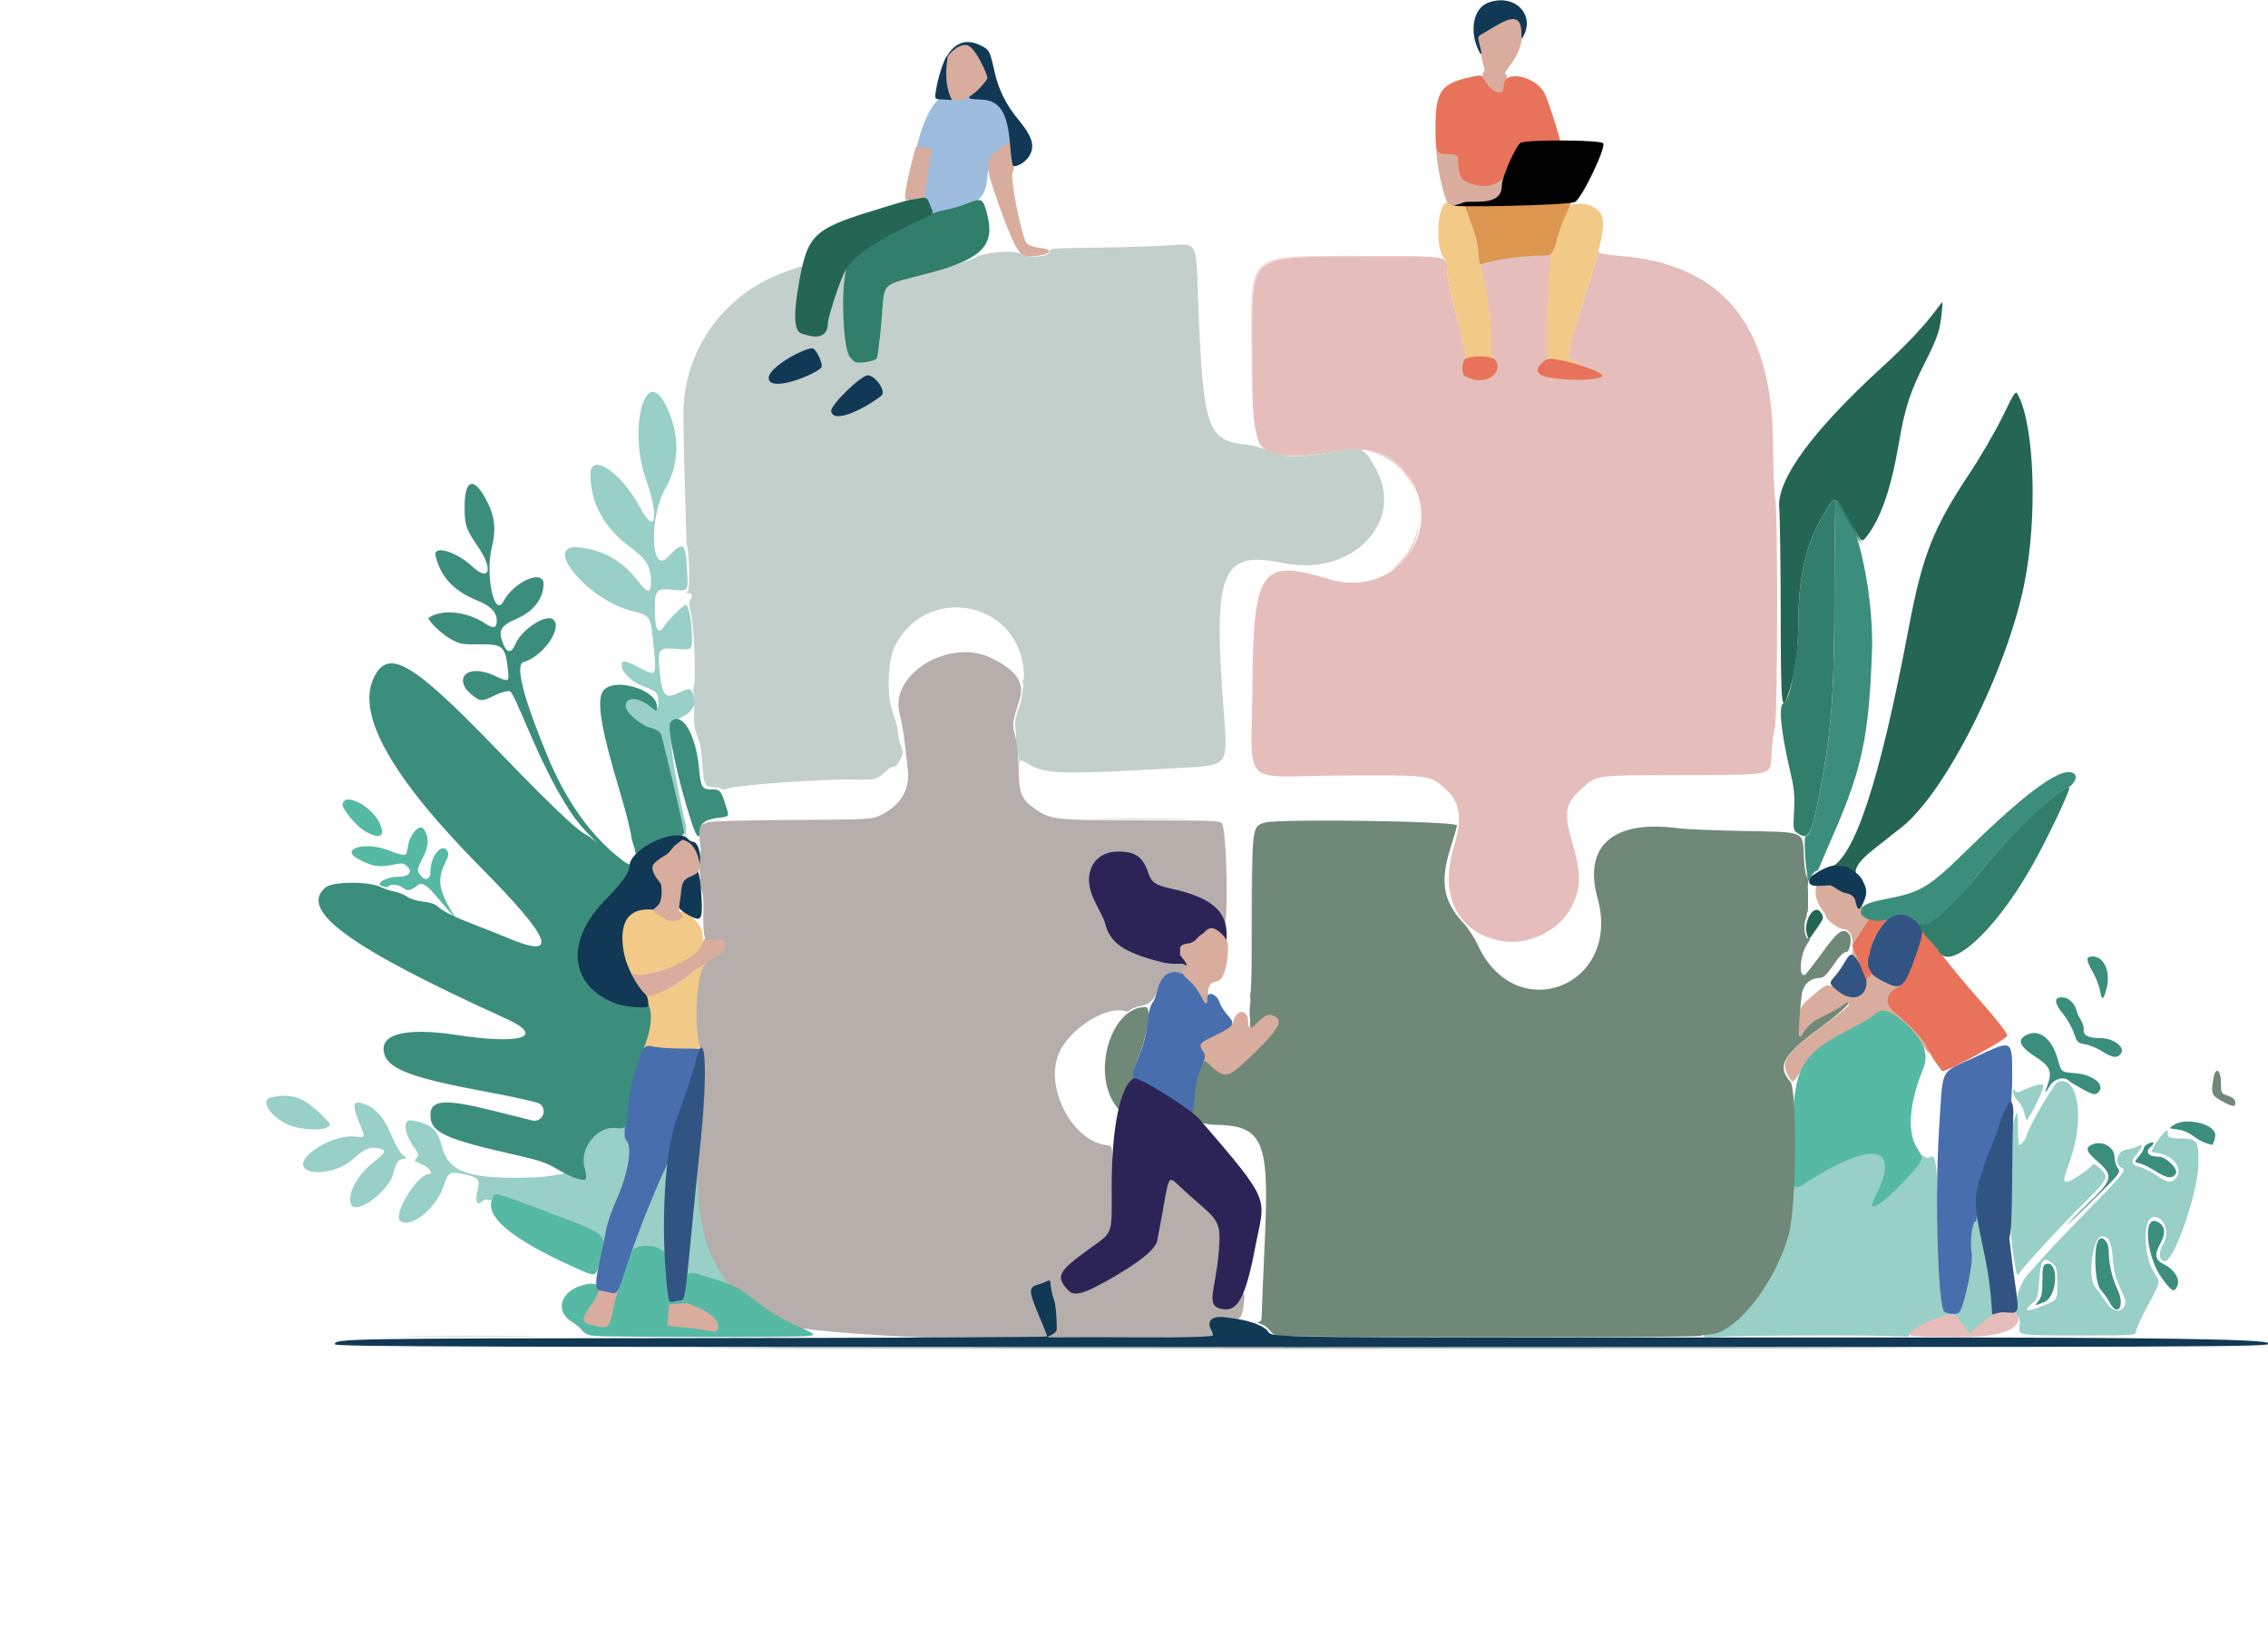<?xml version="1.0" encoding="UTF-8" standalone="no"?>
<!-- Created with Inkscape (http://www.inkscape.org/) -->

<svg
   width="144.793mm"
   height="103.888mm"
   viewBox="0 0 144.793 103.888"
   version="1.1"
   id="svg1"
   xml:space="preserve"
   inkscape:version="1.3.2 (091e20e, 2023-11-25, custom)"
   sodipodi:docname="drawing.svg"
   xmlns:inkscape="http://www.inkscape.org/namespaces/inkscape"
   xmlns:sodipodi="http://sodipodi.sourceforge.net/DTD/sodipodi-0.dtd"
   xmlns="http://www.w3.org/2000/svg"
   xmlns:svg="http://www.w3.org/2000/svg"><sodipodi:namedview
     id="namedview1"
     pagecolor="#ffffff"
     bordercolor="#000000"
     borderopacity="0.25"
     inkscape:showpageshadow="2"
     inkscape:pageopacity="0.0"
     inkscape:pagecheckerboard="0"
     inkscape:deskcolor="#d1d1d1"
     inkscape:document-units="mm"
     inkscape:zoom="2"
     inkscape:cx="457.5"
     inkscape:cy="564.75"
     inkscape:window-width="1920"
     inkscape:window-height="1057"
     inkscape:window-x="-8"
     inkscape:window-y="-8"
     inkscape:window-maximized="1"
     inkscape:current-layer="layer1" /><defs
     id="defs1" /><g
     inkscape:label="Layer 1"
     inkscape:groupmode="layer"
     id="layer1"
     transform="translate(-15.752,-57.032)"><g
       id="g220757"
       transform="matrix(1.002,0,0,1.002,-12.069,-2.404)"
       style="stroke-width:0.998"><path
         style="fill:#d6e8e5;stroke-width:0.998"
         d="m 79.893,145.276 c 16.903,-0.017 44.599,-0.017 61.548,0 16.948,0.017 3.119,0.031 -30.733,0.031 -33.851,0 -47.718,-0.014 -30.815,-0.031 z"
         id="path220779"
         inkscape:export-filename="path6.svg"
         inkscape:export-xdpi="80.424149"
         inkscape:export-ydpi="80.424149" /><path
         style="fill:#ecd1ce;stroke-width:0.998"
         d="m 116.839,95.231 c 2.359,-2.342 1.489,-6.148 -1.628,-7.118 -0.295,-0.092 -0.41,-0.167 -0.264,-0.171 3.125,-0.1 4.484,5.647 1.779,7.527 -0.381,0.265 -0.37,0.242 0.113,-0.238 z m -9.366,-14.508 c 0.002,-5.106 0.002,-5.106 5.815,-5.108 5.813,-0.002 5.813,-0.002 0.033,0.032 -5.78,0.034 -5.78,0.034 -5.815,5.108 -0.035,5.074 -0.035,5.074 -0.033,-0.032 z"
         id="path220778" /><path
         style="fill:#e5bebb;stroke-width:0.998"
         d="m 152.685,144.481 c -2.901,-0.032 -3.402,-0.017 -3.283,-0.239 0.244,-0.454 2.271,-1.482 3.011,-1.137 0.487,0.227 1.111,1.668 0.893,1.407 -0.461,-0.553 2.302,-2.301 2.806,-1.759 0.867,0.932 -0.366,1.762 -3.427,1.728 z m -29.312,-25.236 c -2.744,-0.541 -3.92,-2.886 -2.985,-5.951 0.594,-1.947 0.422,-2.93 -0.68,-3.868 -0.862,-0.734 -1.007,-0.75 -6.648,-0.71 -6.372,0.045 -5.544,0.898 -5.497,-5.665 0.053,-7.469 0.548,-8.173 4.82,-6.861 4.546,1.396 7.839,-3.535 4.721,-7.07 -1.019,-1.156 -2.301,-1.392 -5.008,-0.926 -2.356,0.406 -3.928,0.081 -4.179,-0.864 -0.341,-1.283 -0.373,-1.851 -0.376,-6.603 -0.003,-5.04 -0.003,-5.04 5.996,-5.075 6.807,-0.04 6.435,-0.094 6.435,0.925 0,0.337 0.218,1.428 0.485,2.426 0.746,2.788 0.797,3.057 0.644,3.342 -0.383,0.713 -0.05,1.132 0.901,1.132 0.958,0 1.5,-0.839 0.875,-1.354 -0.205,-0.169 -0.229,-0.334 -0.191,-1.31 0.033,-0.833 -0.038,-1.544 -0.278,-2.797 -0.445,-2.323 -0.462,-2.213 0.342,-2.213 0.365,0 2.838,-0.339 3.677,-0.383 1.363,-0.073 0.933,6.258 -0.316,6.981 -0.918,0.532 0.016,1.077 1.841,1.075 2.186,-0.003 2.399,-0.221 0.788,-0.806 -1.363,-0.495 -1.349,-0.227 -0.201,-3.82 0.554,-1.733 1.007,-3.253 1.008,-3.377 0.001,-0.138 0.038,-0.173 0.093,-0.09 0.05,0.075 0.595,0.174 1.21,0.22 6.697,0.499 9.874,4.401 9.888,12.146 0.003,1.362 0.066,2.893 0.141,3.404 0.179,1.213 0.146,14.112 -0.037,14.585 -0.07,0.182 -0.16,0.849 -0.198,1.481 -0.096,1.569 0.385,1.445 -5.703,1.467 -5.676,0.02 -5.412,-0.016 -6.418,0.886 -1.021,0.917 -1.133,1.527 -0.605,3.313 0.607,2.055 0.604,2.971 -0.013,4.18 -0.795,1.558 -2.8,2.522 -4.533,2.18 z"
         id="path220777"
         sodipodi:nodetypes="ssssssssscssssscssssssscssssssccsccssssssss" /><path
         style="fill:#c3cfcb;stroke-width:0.998"
         d="m 54.112,144.409 c 2.039,-0.019 5.341,-0.019 7.336,3e-5 1.995,0.019 0.327,0.035 -3.708,0.035 -4.035,-2e-5 -5.667,-0.016 -3.628,-0.035 z m 53.358,-26.582 c 3e-5,-2.996 0.016,-4.203 0.036,-2.684 0.02,1.519 0.02,3.97 -5e-5,5.446 -0.02,1.476 -0.036,0.233 -0.036,-2.763 z m -9.592,-6.344 c 1.424,-0.02 3.718,-0.02 5.098,6e-5 1.38,0.02 0.215,0.036 -2.588,0.036 -2.804,-3e-5 -3.933,-0.016 -2.51,-0.036 z m -24.037,-1.864 c -0.107,-0.045 -0.19,-0.148 -0.466,-0.149 -0.662,-0.003 -0.73,-0.086 -0.822,-0.998 -0.095,-0.94 -0.053,-1.561 -0.339,-2.21 -0.191,-0.434 -0.24,-0.93 -0.228,-1.305 0.017,-0.537 0.004,-1.072 -0.042,-1.661 -0.02,-0.25 0.015,-0.21 0.079,-0.524 0.03,-0.5 0.013,-3.345 -0.243,-4.435 -0.1,-0.426 -0.117,-0.73 -0.045,-0.803 0.19,-0.192 0.133,-0.439 -0.101,-0.441 -0.166,-0.001 -0.178,-0.027 -0.053,-0.106 0.145,-0.091 0.105,-2.593 -0.046,-2.864 -0.047,-0.085 -0.233,-7.071 -0.226,-8.478 0.021,-4.117 2.667,-7.722 6.659,-9.074 1.241,-0.42 1.15,-0.634 0.701,1.639 -0.392,1.985 -0.241,2.417 0.844,2.42 0.778,0.002 0.803,-0.027 1.162,-1.412 0.287,-1.104 0.805,-2.515 0.998,-2.716 0.056,-0.059 0.093,1 0.082,2.352 -0.026,3.262 0.043,3.51 0.977,3.51 0.941,0 0.999,-0.124 1.175,-2.476 0.199,-2.666 -0.04,-2.424 3.226,-3.274 1.19,-0.31 2.393,-0.695 2.673,-0.855 0.674,-0.388 2.473,-0.546 3.013,-0.266 0.583,0.303 1.877,0.165 1.819,-0.193 -0.024,-0.149 0.381,-0.181 2.487,-0.201 1.383,-0.013 3.458,-0.068 4.61,-0.124 2.516,-0.121 2.195,-0.671 2.39,4.091 0.312,7.572 0.581,8.323 3.077,8.575 0.354,0.036 0.969,0.204 1.365,0.374 1.035,0.444 1.775,0.481 3.527,0.179 2.581,-0.445 2.501,-0.467 3.297,0.915 1.954,3.396 -1.461,6.971 -5.805,6.077 -4.016,-0.827 -4.535,0.421 -3.862,9.29 0.282,3.718 0.389,3.575 -2.798,3.755 -7.628,0.431 -8.569,0.407 -9.635,-0.25 -0.483,-0.297 -0.521,-0.299 -0.588,-0.026 -0.029,0.119 -0.031,0.04 -0.005,-0.177 0.027,-0.216 -0.201,-0.792 -0.194,-1.316 0.015,-1.128 -0.256,-0.879 0.233,-2.22 0.142,-0.389 0.249,-1.282 0.209,-1.385 -0.039,-0.102 -0.027,-0.214 0.027,-0.247 0.054,-0.034 0.051,-0.408 -0.007,-0.831 -0.589,-4.289 -6.233,-5.194 -8.182,-1.311 -0.49,0.976 -0.433,2.974 -0.316,3.555 0.156,0.78 0.456,1.258 0.527,2.083 0.038,0.44 0.258,0.921 0.284,1.125 0.026,0.204 -0.246,0.609 -0.291,0.689 -0.259,0.46 -0.193,-0.012 -0.77,0.518 -0.874,0.802 -0.827,0.438 -3.479,0.548 -4.406,0.182 -6.492,0.478 -6.745,0.586 -0.059,0.025 -0.042,0.027 -0.155,0.048 z m 8.704,-24.299 c 1.438,-0.756 1.64,-1.124 0.991,-1.817 -0.321,-0.343 -0.795,-0.129 -1.919,0.869 -1.438,1.276 -0.847,1.88 0.928,0.948 z m -3.361,-2.07 c 0.905,-0.374 1.03,-0.599 0.692,-1.249 -0.245,-0.471 -0.259,-0.471 -1.349,0.033 -2.612,1.207 -2.011,2.319 0.657,1.217 z"
         id="path220776"
         sodipodi:nodetypes="ssssscsccccccccccsssscsscssssssssssssssssssssssssssscsssscssssssssccssssssss" /><path
         style="fill:#f3c988;stroke-width:0.998"
         d="m 70.378,126.099 c -0.993,-0.135 -1.829,0.504 -1.658,-0.772 0.08,-0.595 0.217,-2.355 0.181,-2.576 -0.062,-0.382 0.262,-0.01 0.754,-0.153 0.706,-0.206 1.464,-0.657 2.209,-1.316 0.343,-0.303 0.663,-0.628 0.733,-0.585 0.137,0.084 0.112,5.264 -0.031,5.404 -0.144,0.141 -1.373,0.11 -2.189,-0.001 z m -2.815,-5.846 c -0.983,-2.382 1.091,-4.225 2.57,-2.548 0.439,0.498 0.593,0.304 0.789,-0.141 0.246,-0.558 1.475,0.416 1.597,1.178 0.046,0.285 0.05,0.704 -0.05,0.944 -0.261,0.623 -1.058,0.954 -2.425,1.395 -1.586,0.512 -1.95,0.544 -2.202,-0.067 z M 126.369,79.08 c 0.091,-3.407 0.091,-3.407 0.701,-4.979 0.336,-0.864 0.61,-1.578 0.61,-1.587 0,-0.232 1.049,-0.298 1.452,-0.091 1.145,0.589 1.09,1.157 -0.641,6.578 -0.703,2.203 -0.833,3.109 -0.706,3.172 2.238,1.094 0.013,0.314 -0.744,0.314 -0.763,0 -0.763,0 -0.672,-3.407 z m -4.864,3.076 c -0.208,-0.043 -0.257,0.31 -0.371,-0.187 -0.081,-0.353 -0.411,-1.969 -0.678,-2.966 -0.267,-0.997 -0.485,-2.086 -0.485,-2.42 0,-0.334 -0.069,-0.675 -0.152,-0.759 -0.719,-0.716 -0.429,-4.102 0.302,-3.524 0.089,0.07 0.555,0.019 0.804,0.064 0.387,0.069 0.296,0.302 0.47,0.737 0.295,0.734 0.715,2.457 0.699,2.864 -0.008,0.191 0.211,1.081 0.383,1.977 0.22,1.141 0.251,1.674 0.293,2.556 0.016,0.344 -0.072,1.237 0.149,1.565 0.185,0.273 -0.785,0.223 -1.414,0.094 z"
         id="path220775"
         sodipodi:nodetypes="cssssssscsssssccssssssssssssssssscssssss" /><path
         style="fill:#9ebcdd;stroke-width:0.998"
         d="m 86.955,72.515 c -0.085,-0.51 -0.114,-0.591 -0.645,-0.53 -0.474,0.055 -0.444,-0.189 -0.366,-1.62 0.13,-2.39 1.151,-4.588 1.769,-4.776 0.693,-0.211 0.607,0.148 0.283,-1.243 -0.432,-1.856 1.378,-3.028 2.29,-1.465 0.552,0.946 0.594,1.795 0.202,1.943 -1.198,0.453 -0.811,0.829 0.466,0.829 0.781,0 0.608,0.293 1.019,1.521 0.358,1.068 0.292,1.274 -0.247,1.541 -0.597,0.296 -1.003,1.113 -1.037,1.704 -0.091,1.606 -0.666,1.974 -2.521,2.287 -0.274,0.046 -0.687,0.103 -0.806,0.136 -0.163,0.044 -0.341,0.074 -0.378,-0.143 z"
         id="path220774"
         sodipodi:nodetypes="sssssssssssssss" /><path
         style="fill:#98cfc6;stroke-width:0.998"
         d="m 136.309,144.398 c 0.049,-0.079 0.156,-0.144 0.239,-0.144 2.093,0 5.431,-5.405 5.431,-8.795 0,-0.845 0.051,-0.921 1.042,-1.536 4.358,-2.704 6.261,-2.274 4.569,1.031 -0.829,1.619 -0.503,1.511 1.34,-0.446 0.69,-0.733 1.255,-1.409 1.256,-1.503 2.2e-4,-0.134 0.038,-0.138 0.179,-0.022 0.126,0.104 0.248,0.11 0.415,0.021 0.23,-0.122 0.405,-0.076 0.497,3.608 0.158,6.364 0.125,6.37 1.036,6.37 0.639,0 -1.564,-4.183 0.825,-5.519 0.457,-0.256 0.674,-1.015 0.815,-0.875 0.059,0.059 1.334,6.136 1.289,6.147 -0.246,0.062 -1.978,1.407 -1.928,1.536 0.086,0.223 -0.693,-0.923 -0.914,-1.143 -0.403,-0.401 -3.007,0.785 -3.007,1.259 0,0.144 -0.141,-0.01 -4.957,-0.01 -3.163,3.5e-4 -6.305,0.037 -6.983,0.082 -0.921,0.061 -1.21,0.045 -1.143,-0.062 z m 20.124,-0.575 c 0.039,-0.346 0.008,-0.6 -0.084,-0.676 -0.387,-0.32 -0.009,-1.957 0.612,-2.646 0.318,-0.353 0.867,-0.965 1.222,-1.361 0.354,-0.396 1.609,-1.707 2.789,-2.913 2.126,-2.174 2.306,-2.406 1.972,-2.534 -0.474,-0.181 -0.293,-1.051 0.236,-1.13 0.277,-0.041 0.654,-0.153 0.839,-0.248 0.358,-0.185 0.257,0.091 -0.256,0.702 -0.248,0.295 -0.115,0.543 0.339,0.634 0.211,0.042 0.677,0.273 1.035,0.513 0.738,0.494 0.963,0.532 1.256,0.21 0.487,-0.536 -0.109,-1.435 -1.052,-1.585 -0.266,-0.042 -0.483,-0.086 -0.483,-0.097 0,-0.291 0.973,-1.589 1.009,-1.346 0.008,0.054 0.022,0.181 0.031,0.283 0.013,0.139 0.191,0.189 0.707,0.199 1.178,0.023 1.236,0.097 1.236,1.553 0,1.819 -1.565,6.354 -2.163,6.269 -0.363,-0.052 -0.403,-0.583 -0.083,-1.106 0.454,-0.741 0.048,-1.794 -0.652,-1.692 -0.694,0.1 -0.607,2.576 0.127,3.616 0.354,0.501 0.354,0.501 -0.427,1.943 -0.43,0.793 -0.781,1.56 -0.781,1.705 0,0.262 -0.011,0.263 -3.746,0.263 -3.746,0 -3.746,0 -3.684,-0.555 z m 1.476,-1.324 c 0.97,-0.39 0.954,-0.365 0.935,-1.478 -0.015,-0.888 -0.049,-1.024 -0.311,-1.234 -0.583,-0.47 -0.747,-0.255 -0.844,1.106 -0.075,1.057 -0.108,1.165 -0.436,1.439 -0.622,0.521 -0.379,0.583 0.655,0.167 z m 5.215,0.008 c 0.116,-0.216 0.071,-0.412 -0.26,-1.126 -0.303,-0.655 -0.42,-1.113 -0.48,-1.888 -0.086,-1.099 -0.249,-1.428 -0.706,-1.428 -0.567,0 -0.923,2.607 -0.437,3.201 0.147,0.18 0.442,0.591 0.654,0.915 0.442,0.672 0.967,0.811 1.228,0.326 z m -90.091,-1.713 c -0.684,-0.207 -1.501,-0.133 -1.531,-0.235 -0.01,-0.008 0.035,-1.356 0.163,-2.649 0.128,-1.294 0.635,-6.47 0.642,-6.64 0.016,-0.358 0.212,4.348 0.716,6.152 0.177,0.633 0.6,1.705 0.94,2.383 0.346,0.689 0.551,1.227 0.466,1.22 -0.311,0.147 -0.712,-0.024 -1.396,-0.23 z m 83.194,-0.501 c -0.463,-2.022 -0.58,-6.073 -0.195,-6.724 0.302,-0.51 -0.085,0.54 -0.463,0.775 -0.222,0.138 0.454,-3.848 0.674,-4.099 0.13,-0.149 0.077,1.055 0.103,1.469 0.016,0.259 0.035,0.494 0.042,0.521 0.033,0.128 0.51,-0.42 0.51,-0.587 0,-0.346 1.75,-3.349 1.998,-3.427 1.272,-0.402 1.702,2.297 0.786,4.931 -0.476,1.37 -0.487,1.446 -0.209,1.446 0.227,0 1.491,-0.852 1.654,-1.115 0.042,-0.067 0.262,0.07 0.491,0.305 0.519,0.533 0.467,0.634 -1.097,2.181 -1.273,1.258 -3.573,3.737 -3.954,4.262 -0.27,0.371 -0.27,0.371 -0.34,0.062 z m -87.179,-1.26 c -2.084,0 -1.307,-0.248 -0.307,-2.731 1.147,-2.846 2.524,-4.918 1.584,0.116 -0.173,0.927 -0.067,1.707 -0.016,2.112 0.046,0.366 0.303,1.005 -0.345,0.762 -0.021,-0.008 -0.434,-0.123 -0.916,-0.259 z m -6.589,-2.525 c -3.222,-1.246 -3.14,-1.071 -3.357,-0.804 -0.119,0.147 -0.236,0.01 -0.331,0.01 -0.095,0 -0.24,0.067 -0.322,0.149 -0.289,0.288 -0.424,-0.061 -0.265,-0.688 0.187,-0.74 0.082,-0.867 -0.888,-1.072 -0.89,-0.188 -0.97,-0.138 -1.282,0.802 -0.465,1.4 -2.109,2.7 -2.748,2.173 -0.489,-0.404 1.086,-2.973 1.823,-2.973 0.291,0 0.041,-0.403 -0.364,-0.586 -0.256,-0.116 -0.488,-0.225 -0.515,-0.243 -0.027,-0.017 0.024,-0.119 0.113,-0.225 0.135,-0.162 0.117,-0.254 -0.114,-0.565 -0.694,-0.934 -0.817,-1.904 -0.23,-1.807 1.237,0.204 1.661,0.56 1.93,1.624 0.427,1.688 1.701,2.134 5.757,2.015 1.47,-0.043 2.144,-0.362 2.403,-0.253 0.945,0.395 0.994,0.607 0.897,0.158 -0.301,-1.388 0.366,-2.473 1.055,-3.075 1.914,-1.673 2.723,1.361 1.2,4.719 -0.236,0.521 -0.702,2.565 -0.744,2.778 -0.105,0.523 -0.005,-0.653 -3.689,-2.078 z M 50.137,136.022 c -0.254,-0.66 0.363,-1.827 1.408,-2.66 0.845,-0.674 0.883,-0.792 0.291,-0.91 -0.508,-0.101 -0.891,0.064 -1.55,0.669 -1.43,1.313 -4.22,1.04 -2.836,-0.277 0.772,-0.735 2.122,-1.245 2.987,-1.129 0.615,0.082 0.617,0.076 0.217,-0.891 -0.512,-1.238 -0.405,-1.498 0.468,-1.132 0.645,0.27 1.166,0.91 1.589,1.956 0.218,0.538 0.531,1.083 0.696,1.213 0.301,0.235 0.301,0.235 0.029,0.276 -0.316,0.047 -0.431,0.221 -0.606,0.92 -0.287,1.15 -2.411,2.7 -2.693,1.966 z m -3.464,-4.891 c -1.364,-0.286 -2.564,-1.747 -1.585,-1.931 1.437,-0.27 2.167,0.049 3.6,1.572 0.405,0.431 -0.718,0.631 -2.014,0.359 z M 156.864,130.639 c -0.037,-0.102 -0.102,-0.344 -0.145,-0.537 -0.043,-0.193 -0.215,-0.488 -0.383,-0.655 -0.168,-0.167 -0.305,-0.427 -0.304,-0.577 0.001,-0.213 0.027,-0.234 0.115,-0.094 0.096,0.151 0.167,0.154 0.464,0.014 0.927,-0.434 1.429,-0.517 1.339,-0.22 -0.209,0.689 -1.024,2.241 -1.086,2.07 z M 69.71,105.963 c -0.084,-0.111 -0.212,-0.062 -0.407,-0.138 -1.212,-0.469 -2.042,-1.524 -1.829,-1.866 0.133,-0.215 1.007,-0.24 1.531,0.173 0.592,0.467 0.788,0.382 0.696,-0.302 -0.076,-0.567 -0.284,-0.504 -1.134,-0.874 -0.627,-0.273 -1.191,-0.861 -1.191,-1.244 0,-0.384 0.159,-0.363 1.17,0.153 1.065,0.544 1.053,0.565 0.857,-1.452 -0.185,-1.903 -0.167,-1.875 -1.428,-2.196 -2.799,-0.713 -5.744,-4.308 -3.302,-4.031 1.529,0.173 2.72,0.841 3.666,2.053 0.715,0.917 0.902,0.938 0.902,0.099 0,-0.935 -0.288,-1.409 -1.314,-2.164 -1.685,-1.241 -2.541,-2.81 -2.541,-4.662 0,-1.421 1.99,-0.086 3.151,2.114 0.987,1.87 1.249,0.662 0.385,-1.774 -1.114,-3.14 -0.081,-7.275 1.208,-4.833 0.954,1.807 0.971,3.789 0.046,5.377 -1.056,1.813 -0.967,5.531 0.106,4.431 1.046,-1.072 1.143,-1.014 1.255,0.752 0.088,1.394 0.088,1.394 -0.79,1.313 -1.202,-0.111 -1.257,-0.052 -1.257,1.334 0,1.228 0.219,1.575 0.607,0.962 0.242,-0.383 1.227,-1.352 1.374,-1.352 0.169,0 0.381,1.148 0.381,2.066 0,0.816 0,0.816 -0.926,0.747 -1.183,-0.089 -1.249,-0.021 -1.149,1.182 0.146,1.753 0.345,2.038 1.154,1.65 0.787,-0.377 0.868,-0.365 1.025,0.155 0.316,1.049 -0.765,1.343 -1.234,1.589 -0.707,0.372 0.566,5.955 0.756,6.678 0.037,0.141 -0.017,0.714 -0.051,0.714 -0.034,0 -1.453,-6.306 -1.537,-6.417 z"
         id="path220773"
         sodipodi:nodetypes="cssssssssssssssssscccsccssssssssssscssssssssssssscsssssssssssscsssscscsssscssssssssccssssssscsscsssssssssssccssssccsssssssssscsssssssssscscssssssssssssssssssssssssssssssssssssss" /><path
         style="fill:#d8ad9e;stroke-width:0.998"
         d="m 64.83,143.485 c -0.147,-0.059 0.628,-0.937 0.964,-1.859 0.301,-0.827 0.919,-0.479 1.361,-0.106 0.022,0.018 -0.102,0.532 -0.226,1.032 -0.251,1.006 -0.106,1.737 -0.946,1.398 z m 76.968,-15.482 c -0.678,-1.031 -0.342,-1.543 2.264,-3.453 1.359,-0.996 1.726,-1.339 1.43,-1.338 -0.051,2.9e-4 -0.345,0.171 -0.653,0.378 -0.308,0.208 -0.932,0.568 -1.387,0.8 -0.455,0.232 -0.941,0.961 -0.972,1.049 -0.031,0.087 -0.175,-0.615 -0.14,-1.126 0.06,-0.9 0.311,-1.053 0.797,-1.473 0.966,-0.835 1.053,-0.981 1.804,-0.416 0.777,0.584 1.085,0.348 1.24,0.301 0.291,-0.089 0.589,-0.979 0.294,-1.347 -0.604,-0.753 -0.767,-0.781 -0.679,-1.423 0.098,-0.705 -0.073,-1.445 -0.568,-1.45 -0.313,-0.003 -1.135,-0.615 -1.135,-0.844 0,-0.06 -0.104,-0.242 -0.23,-0.404 -0.767,-0.983 -0.43,-2.31 0.569,-1.638 0.243,0.164 1.328,0.557 1.498,0.557 0.261,0 0.333,0.208 0.456,0.667 0.173,0.644 0.282,1.171 0.978,1.171 0.444,0 1.099,-0.442 0.753,0.332 -0.979,2.188 -0.664,2.989 0.947,3.564 0.069,0.025 -0.408,0.439 -0.544,0.74 -0.239,0.529 -0.621,0.712 -0.068,1.156 1.087,0.873 2.231,2.189 2.23,2.564 -1.9e-4,0.068 -0.098,-0.019 -0.217,-0.193 -1.364,-1.995 -2.548,-2.756 -3.29,-2.115 -0.225,0.194 -0.912,0.611 -1.527,0.926 -1.451,0.743 -2.524,1.619 -3.147,2.567 -0.499,0.76 -0.499,0.76 -0.702,0.451 z m -37.129,-0.776 c -0.964,-0.987 -0.716,-1.362 0.599,-2.035 0.818,-0.419 1.088,-0.618 1.088,-0.805 0,-0.136 0.099,-0.346 0.22,-0.467 0.332,-0.331 0.712,-0.083 0.712,0.464 0,0.602 0.239,0.359 0.718,-0.147 0.414,-0.437 0.767,-0.28 1.149,-0.134 0.43,0.164 11.729,-9.252 -1.281,2.385 -1.859,1.662 -2.189,1.779 -3.205,0.739 z m -35.843,-4.552 c -0.19,-0.148 -0.822,-1.204 -0.823,-1.352 -2.56e-4,-0.045 0.356,0.14 0.647,0.096 1.828,-0.279 3.635,-1.215 3.877,-2.008 0.049,-0.161 0.094,-0.357 0.194,-0.319 0.093,0.035 0.48,-0.024 0.709,-0.086 0.957,-0.261 0.951,0.516 0.05,1.359 -0.335,0.313 -0.07,0.291 -0.198,0.335 -0.131,0.044 -0.298,-0.053 -0.402,7.5e-4 -0.096,0.049 -0.349,-0.008 -0.997,0.565 -1.126,0.996 -2.673,1.709 -3.057,1.41 z M 92.909,75.541 c -0.34,-0.173 -0.85,-1.287 -1.658,-3.62 -0.726,-2.096 -0.728,-2.349 -0.026,-2.924 0.635,-0.521 1.058,-1.03 1.126,-0.216 0.032,0.388 -0.003,1.086 0.005,1.165 0.013,0.127 -0.032,0.261 -0.07,0.359 -0.166,0.43 0.583,4.162 0.907,4.524 0.099,0.111 0.433,0.229 0.741,0.264 0.308,0.035 0.596,0.098 0.639,0.141 0.284,0.283 -1.181,0.553 -1.664,0.307 z m 27.104,-3.304 c -0.171,-0.108 -0.623,-1.964 -0.699,-2.871 -0.031,-0.374 -0.068,-0.882 -0.038,-0.767 0.042,0.161 0.255,0.516 0.797,0.544 0.707,0.037 0.707,0.037 0.744,0.735 0.055,1.048 1.261,1.099 2.463,0.768 0.597,-0.164 0.369,0.398 0.186,0.949 -0.202,0.609 -0.656,0.668 -1.875,0.64 -0.572,-0.013 -1.085,0.149 -1.165,0.215 -0.08,0.066 -0.337,-0.166 -0.412,-0.213 z m 2.65,-7.447 c -0.465,-0.513 -0.543,-0.732 -0.334,-0.94 0.076,-0.076 -0.075,-0.356 -0.153,-0.868 -0.067,-0.442 -0.307,-1.284 -0.323,-1.411 -0.041,-0.326 2.201,-1.396 2.486,-1.219 0.52,0.323 0.571,1.642 -0.014,2.607 -0.319,0.526 -0.745,1.023 -0.664,1.05 0.099,0.033 0.189,0.353 0.097,0.636 -0.307,0.951 -0.419,0.945 -1.009,0.295 z m -94.89,98.257 3e-6,3e-5 z"
         id="path220772"
         sodipodi:nodetypes="sssssscsssssccsssccsssssscscsscsssccsssssssssssssscssscssssssssssssccccsssssscccccssssccccc" /><path
         style="fill:#b5aeab;stroke-width:0.998"
         d="m 72.41,113.45 c -0.227,-1.849 0.124,-1.584 0.44,-1.752 0.14,-0.074 2.262,-0.135 5.367,-0.153 5.136,-0.03 5.136,-0.03 5.769,-0.363 1.215,-0.638 1.772,-1.634 1.616,-2.885 -0.043,-0.341 -0.129,-1.092 -0.191,-1.669 -0.063,-0.577 -0.21,-1.419 -0.328,-1.872 -0.65,-2.493 3.157,-4.811 5.81,-3.539 1.656,0.794 2.184,1.583 1.821,2.717 -0.464,1.45 -0.472,1.518 -0.257,2.297 0.114,0.415 0.2,1.263 0.208,2.073 0.017,1.535 0.187,1.95 1.038,2.531 1.035,0.706 1.277,0.732 6.774,0.736 4.699,0.004 5.069,0.02 5.16,0.221 0.314,0.697 0.413,6.872 0.077,6.556 -0.521,-0.489 -1.314,-1.719 -2.613,-2.039 -1.478,-0.364 -1.672,0.061 -2.101,-0.881 -1.283,-2.817 -4.645,-1.771 -3.425,1.082 0.196,0.46 0.449,1.151 0.562,1.537 0.353,1.21 1.255,1.856 3.236,2.315 0.573,0.133 1.42,0.091 1.705,0.204 0.724,0.288 0.794,0.316 0.297,-0.2 -0.196,-0.204 -0.333,-0.392 -0.304,-0.418 0.029,-0.026 0.221,-0.132 0.426,-0.236 0.205,-0.104 0.59,-0.392 0.855,-0.641 0.569,-0.534 0.776,-0.524 1.173,0.056 0.163,0.238 0.351,0.417 0.418,0.398 0.067,-0.019 0.087,0.022 0.045,0.09 -0.042,0.068 0.009,0.692 -0.259,1.272 -0.373,0.806 -0.363,0.981 -0.744,0.976 -0.278,-0.004 -0.251,0.851 -0.284,1.131 -0.056,0.484 -0.175,0.423 -0.445,-0.231 -0.741,-1.794 -2.271,-2.059 -2.704,-0.468 -0.177,0.652 -0.536,1.005 -1.118,1.103 -0.267,0.045 -0.556,0.151 -0.64,0.235 -0.085,0.084 -0.226,0.13 -0.313,0.101 -1.126,-0.374 -3.334,0.938 -4.15,2.465 -1.155,2.162 0.704,5.88 3.035,6.072 0.281,0.023 0.281,0.027 0.325,2.583 0.052,3.067 0.172,2.775 -1.726,4.202 -1.578,1.187 -1.644,1.289 -1.245,1.94 0.611,0.997 1.313,0.787 4.511,-1.346 1.309,-0.873 1.581,-5.163 2.061,-5.309 0.531,-0.161 2.909,2.459 3.1,2.827 0.163,0.314 0.142,0.787 0.067,2.38 -0.1,2.138 0.148,1.836 1.19,2.002 0.505,0.08 0.421,0.271 0.349,0.906 -0.093,0.823 -0.201,1.061 -1.24,0.879 -0.713,-0.126 -0.883,0.243 -0.53,1.099 0.102,0.246 -9.638,0.111 -9.927,0.106 l -1.025,-0.017 c -0.075,-0.001 0.72,-0.469 0.761,-0.729 0.048,-0.302 0.002,-0.603 -0.129,-0.96 -0.113,-0.306 -0.217,-0.805 -0.287,-1.044 -0.181,-0.612 0.11,-0.489 -0.528,-0.329 -0.764,0.192 -0.662,0.09 -0.093,1.482 0.27,0.661 0.483,1.444 0.483,1.501 0,0.572 -15.438,-0.131 -16.808,-0.755 -4.674,-2.126 -5.912,-5.994 -5.344,-12.048 0.277,-2.953 0.254,-5.169 0.08,-5.547 -0.439,-0.951 -0.335,-4.778 0.29,-5.362 0.426,-0.399 1.01,-0.594 1.202,-0.898 0.244,-0.387 -0.016,-0.82 -0.597,-0.673 -0.724,0.183 -0.746,0.115 -0.721,-2.248 0.01,-0.961 -0.285,-1.054 -0.239,-1.427 0.063,-0.507 -0.017,-0.478 -0.008,-1.128 -1.119,-0.281 -1.819,2.74 -1.304,3.102 0.154,0.108 0.178,-0.027 -0.076,0.28 -0.517,0.624 -1.323,-0.087 -0.962,-0.9 0.298,-0.67 0.234,-1.22 -0.217,-1.882 -0.166,-0.244 -0.286,-0.458 -0.265,-0.475 0.02,-0.017 0.216,-0.122 0.435,-0.233 0.219,-0.111 0.547,-0.396 0.73,-0.635 0.545,-0.711 1.009,-0.578 1.324,0.378 0.092,0.279 0.071,0.375 0.342,0.307"
         id="path220771"
         sodipodi:nodetypes="csscsssssssscsssssssssssssssscssssssssssssssccssssssssssscssssssscssssssssc" /><path
         style="fill:#dc9650;stroke-width:0.998"
         d="m 121.99,75.708 c 0,0 -0.032,-0.606 -0.162,-1.147 -0.13,-0.541 -0.528,-1.615 -0.632,-1.864 -0.239,-0.568 -0.217,-0.234 3.506,-0.336 3.089,-0.084 3.223,-0.277 3.136,-0.059 -0.05,0.125 -0.572,1.191 -0.78,1.94 -0.465,1.677 -0.411,1.289 -1.539,1.362 -2.893,0.187 -3.461,0.663 -3.479,0.513 z"
         id="path220770"
         sodipodi:nodetypes="csssssssc" /><path
         style="fill:#e8725a;stroke-width:0.998"
         d="m 151.121,127.013 c -0.204,-0.287 -0.465,-0.727 -0.582,-0.979 -0.223,-0.483 -1.164,-1.488 -2.088,-2.231 -0.653,-0.525 -0.505,-1.3 0.313,-1.64 0.408,-0.17 0.745,-1.139 1.137,-2.604 0.175,-0.652 -0.119,-1.569 0.396,-0.936 0.226,0.278 1.938,2.512 3.152,3.885 1.478,1.671 2.207,2.589 2.207,2.777 0,0.222 -3.912,2.346 -4.153,2.254 -0.007,-0.003 -0.179,-0.239 -0.382,-0.526 z M 121.117,83.288 c -0.305,-0.164 -0.192,-1.072 0.091,-1.159 0.63,-0.194 1.642,-0.106 1.802,0.083 0.616,0.733 -0.519,1.816 -1.893,1.075 z m 5.352,0.08 c -0.165,-0.025 -1.473,-0.284 -0.161,-1.164 0.32,-0.215 3.533,0.669 3.547,1.06 0.005,0.146 -1.283,0.417 -3.386,0.104 z M 121.383,70.976 c -0.376,-0.151 -0.62,-0.278 -0.692,-1.054 -0.064,-0.681 0.089,-0.742 -0.613,-0.779 -0.842,-0.044 -0.848,-0.057 -0.85,-1.758 -0.002,-2.144 0.338,-2.69 1.921,-3.084 0.753,-0.187 1.012,-0.211 1.078,-0.098 0.625,1.075 1.351,1.376 1.351,0.559 0,-1.021 2.026,-0.623 2.608,0.512 0.224,0.438 0.992,2.832 0.992,3.099 0,0.06 -0.44,0.089 -1.004,0.089 -1.441,6.5e-4 -1.418,-0.122 -2.03,1.317 -0.561,1.32 -1.657,1.639 -2.76,1.196 z"
         id="path220769"
         sodipodi:nodetypes="sssssssscssssssssssssscssssssssss" /><path
         style="fill:#56b9a4;stroke-width:0.998"
         d="m 65.709,144.41 c -0.458,-0.035 -0.667,-0.12 -0.841,-0.34 -0.127,-0.161 -0.425,-0.412 -0.662,-0.558 -1.156,-0.711 -0.7,-2.029 0.82,-2.369 0.865,-0.194 1.213,0.068 0.547,1.076 -0.719,1.088 -0.957,1.301 0.034,1.529 0.973,0.223 0.974,0.223 1.278,-1.258 0.199,-0.97 0.995,-3.349 1.188,-3.549 0.492,-0.511 2.168,-0.296 2.168,0.544 0,1.825 0.064,2.706 0.586,2.613 0.622,-0.111 0.431,-0.078 0.528,-0.747 0.178,-1.229 0.195,-1.079 1.837,-0.586 1.356,0.407 1.524,0.495 2.682,1.394 0.865,0.671 1.642,1.143 2.59,1.571 1.354,0.612 1.354,0.612 0.698,0.691 -0.682,0.082 -12.378,0.072 -13.452,-0.011 z m -1.442,-4.409 c -4.056,-1.834 -5.711,-3.271 -5.093,-4.421 0.177,-0.329 -0.021,-0.384 3.886,1.089 3.552,1.339 3.493,1.27 2.847,3.313 -0.211,0.666 -0.211,0.666 -1.641,0.02 z m 82.953,-4.409 c 1.756,-3.431 -0.166,-3.683 -4.628,-0.795 -0.777,0.503 -0.613,-0.327 -0.613,-1.666 0,-5.438 0.071,-6.423 3.514,-8.185 0.651,-0.333 1.517,-0.807 1.683,-0.983 0.46,-0.488 1.131,-0.333 2.239,0.773 1.583,1.581 0.959,2.425 0.676,3.195 -0.293,0.796 -0.974,2.973 -0.276,4.342 0.368,0.722 0.754,0.651 -0.234,1.748 -1.692,1.879 -3.01,2.839 -2.361,1.571 z M 55.528,116.363 c -0.392,-0.456 -0.807,-0.958 -1.184,-0.641 -0.423,0.354 -0.608,0.378 -0.949,0.121 -0.27,-0.203 -0.763,-0.242 -0.871,-0.069 -0.041,0.066 -0.22,0.056 -0.434,-0.024 -0.441,-0.166 0.303,-0.584 1.038,-0.584 0.666,0 0.947,-0.29 0.61,-0.63 -0.256,-0.259 -0.309,-0.265 -1.032,-0.123 -0.833,0.163 -1.269,0.082 -2.148,-0.399 -1.136,-0.622 0.424,-1.097 1.868,-0.568 1.248,0.456 1.228,0.459 1.326,-0.195 0.117,-0.78 0.726,-1.482 0.99,-1.142 0.38,0.489 0.366,1.072 -0.042,1.861 -0.358,0.691 -0.371,0.761 -0.193,1.031 0.311,0.473 0.682,0.382 0.682,-0.166 0,-1.072 0.832,-1.967 1.122,-1.207 0.122,0.32 -0.483,0.917 -0.498,1.778 -0.02,1.17 1.369,2.886 1.119,2.596 z m -4.605,-4.166 c -0.483,-0.305 -1.334,-1.334 -1.326,-1.604 0.024,-0.849 1.776,-0.011 2.337,1.118 0.455,0.916 0.009,1.131 -1.011,0.486 z"
         id="path220768"
         sodipodi:nodetypes="ssssssssssssssssscsssccsssssssssssssssssssssssssssssssss" /><path
         style="fill:#708878;stroke-width:0.998"
         d="m 109.074,144.379 c -0.147,-0.059 -0.35,-0.226 -0.452,-0.37 -0.102,-0.145 -0.346,-0.311 -0.542,-0.37 -0.196,-0.059 -0.259,-0.111 -0.139,-0.117 0.161,-0.008 0.217,-0.115 0.215,-0.413 -0.002,-0.221 0.089,-2.435 0.202,-4.92 0.284,-6.252 -0.126,-7.181 -3.191,-7.229 -1.651,-0.026 -1.922,-0.979 -0.985,-3.459 0.273,-0.723 0.273,-0.723 0.664,-0.355 0.94,0.885 1.136,0.856 2.429,-0.365 1.856,-1.753 2.29,-2.417 1.762,-2.698 -0.401,-0.214 -0.635,-0.148 -1.09,0.305 -0.539,0.536 -0.535,0.537 -0.535,-0.041 0,-0.379 -0.027,-0.143 -0.025,-0.308 10e-4,-0.106 -0.002,-0.061 6.7e-4,-0.278 0.004,-0.319 0.026,-0.352 0.05,-0.741 -0.07,-0.75 0.099,0.683 0.099,-4.969 0,-6.086 0.003,-6.113 0.829,-6.341 0.924,-0.255 12.226,-0.088 12.226,0.181 0,0.083 -0.175,0.7 -0.39,1.373 -0.706,2.212 -0.5,3.437 0.815,4.859 0.291,0.314 0.702,0.946 0.914,1.404 2.43,5.245 9.178,2.592 7.623,-2.996 -0.928,-3.332 0.988,-5.004 5.111,-4.463 0.501,0.066 2.38,0.147 4.176,0.18 4.008,0.074 3.769,-0.026 3.856,1.615 0.034,0.653 0.111,1.216 0.17,1.253 0.059,0.036 0.107,0.197 0.107,0.358 0,0.161 -0.022,0.206 -0.024,0.298 -0.003,0.142 -0.008,0.098 0.01,0.178 -0.004,0.11 0.005,0.011 0.005,0.904 0,0.837 -0.075,0.461 -0.08,0.681 -0.005,0.206 -0.005,0.086 -0.019,0.207 -0.253,0.439 -0.121,1.453 0.168,1.343 0.1,-0.038 0.049,0.113 -0.124,0.366 -0.475,0.696 -0.568,2.238 -0.117,1.932 0.071,-0.048 0.565,-0.686 1.098,-1.418 0.998,-1.371 1.321,-1.591 1.689,-1.149 0.224,0.268 0.046,1.197 -0.221,1.152 -0.13,-0.022 -0.404,0.264 -0.766,0.797 -0.427,0.63 -0.635,0.832 -0.86,0.836 -0.656,0.01 -1.112,0.455 -1.183,1.154 -0.245,2.403 -0.246,3.009 0.127,2.316 0.073,-0.136 0.495,-0.634 0.852,-0.813 0.357,-0.179 1.161,-0.582 1.452,-0.78 1.102,-0.752 0.517,3.9e-4 -1.008,1.12 -2.442,1.793 -3.104,2.54 -2.13,3.63 0.404,0.452 0.416,7.639 -0.095,9.653 -0.612,2.411 -2.641,5.588 -4.519,6.329 -0.256,0.101 -1.095,0.132 -1.095,0.19 0,0.138 -26.716,0.121 -27.061,-0.018 z M 98.76,129.608 c -1.42,-2.17 -0.142,-6.149 1.975,-6.149 0.436,0 0.178,1.692 -0.528,3.458 -0.148,0.37 -0.255,0.844 -0.237,1.052 0.025,0.297 -0.595,1.634 -0.933,2.01 -0.011,0.012 -0.136,-0.155 -0.277,-0.371 z m 70.543,-0.17 c -0.634,-0.351 -0.672,-0.459 -0.51,-1.436 0.129,-0.776 0.479,-0.567 0.479,0.285 0,0.664 0.008,0.679 0.435,0.817 0.29,0.094 0.448,0.229 0.475,0.404 0.052,0.347 -0.155,0.331 -0.879,-0.07 z"
         id="path220767"
         sodipodi:nodetypes="cssccscsssssssccscsssssscsssscsscscssssscsssssssssccssssssssscsss" /><path
         style="fill:#486ead;stroke-width:0.998"
         d="m 151.645,142.862 c -0.4,-0.303 -0.607,-7.4 -0.337,-11.543 0.272,-4.173 -0.016,-3.583 2.274,-4.656 2.442,-1.143 2.381,-1.173 2.39,1.171 0.005,1.24 -0.138,1.812 0.039,1.91 l -1.049,1.849 c -0.047,0.258 -0.338,1.165 -0.645,2.016 -0.479,1.325 -0.562,1.692 -0.574,2.556 -0.008,0.555 -0.052,0.986 -0.098,0.958 -0.198,-0.121 -0.387,1.299 -0.259,1.943 0.12,0.605 -0.41,3.238 -0.768,3.814 -0.114,0.184 -0.72,0.172 -0.972,-0.019 z m -85.589,-1.328 c -0.343,-0.049 -0.423,-0.379 -0.111,-1.752 0.16,-0.706 0.356,-1.645 0.434,-2.087 0.079,-0.443 0.359,-1.278 0.623,-1.857 0.766,-1.679 1.104,-3.524 0.652,-3.897 -0.116,-0.096 -0.116,-0.769 -0.048,-0.854 0.06,-0.076 0.056,-0.64 0.103,-1.281 0.207,-2.84 0.79,-4.081 1.634,-3.838 0.252,0.073 1.031,0.132 1.732,0.132 0.701,-8e-5 1.274,0.019 1.274,0.043 0,0.305 -0.756,3.062 -1.191,4.347 -0.311,0.917 -0.597,1.938 -0.637,2.27 -0.039,0.332 -0.116,0.603 -0.169,0.603 -0.083,0 -1.829,3.915 -2.923,7.397 -0.4,1.273 -0.473,0.904 -1.266,0.791 z m 35.575,-12.355 c -1.855,-0.953 -1.912,-1.043 -1.423,-2.264 0.443,-1.107 0.61,-1.741 0.695,-2.627 0.055,-0.575 0.164,-0.947 0.342,-1.172 0.143,-0.181 0.237,-0.685 0.34,-0.988 0.498,-1.467 2.036,-1.082 2.802,0.73 0.207,0.489 0.308,0.477 0.308,0.019 0,-0.467 0.606,-0.227 0.769,0.273 0.067,0.204 0.279,0.552 0.472,0.774 0.467,0.535 0.623,0.678 -0.549,1.247 -1.18,0.573 -1.31,0.647 -0.966,1.127 0.251,0.351 0.068,0.394 -0.313,1.538 -0.209,0.629 -0.27,1.862 -0.316,2.149 -0.106,0.659 -0.239,0.182 -2.16,-0.804 z"
         id="path220766"
         sodipodi:nodetypes="ssscccscsssssssssssscsssssssssssssssssssssss" /><path
         style="fill:#3c8e7c;stroke-width:0.998"
         d="m 162.189,142.283 c -0.108,-0.208 -0.37,-0.575 -0.583,-0.817 -0.386,-0.437 -0.468,-2.83 -0.11,-3.196 0.251,-0.257 0.626,0.169 0.626,0.711 0,0.819 0.209,1.739 0.566,2.49 0.484,1.018 0.009,1.79 -0.499,0.812 z m -4.549,-0.093 c 0.207,-0.262 0.254,-0.502 0.254,-1.299 0,-0.758 0.042,-0.994 0.188,-1.049 0.883,-0.337 0.815,2.045 -0.069,2.41 -0.627,0.259 -0.627,0.259 -0.373,-0.062 z m 7.887,-1.433 c -0.988,-1.333 -1.26,-3.982 -0.374,-3.644 0.548,0.209 0.644,0.695 0.273,1.378 -0.423,0.778 -0.364,1.079 0.273,1.391 0.609,0.298 0.983,0.933 0.793,1.346 -0.203,0.445 -0.333,0.381 -0.966,-0.472 z m -6.013,-3.479 c 0.238,-0.263 0.788,-0.82 1.223,-1.238 1.681,-1.615 1.725,-1.822 0.599,-2.809 -0.633,-0.555 -0.712,-0.782 -0.341,-0.98 0.651,-0.347 1.5,0.096 1.5,0.782 0,0.218 0.091,0.527 0.203,0.686 0.201,0.286 0.184,0.307 -1.706,2.163 -1.05,1.031 -1.715,1.659 -1.478,1.396 z m -95.247,-2.983 c -0.239,-0.09 -0.746,-0.352 -1.127,-0.582 -0.501,-0.303 -1.117,-0.514 -2.238,-0.765 -4.835,-1.084 -5.712,-1.487 -5.712,-2.621 0,-0.969 0.946,-1.03 4.003,-0.26 1.183,0.298 2.302,0.577 2.485,0.619 0.654,0.15 1.015,-0.728 0.444,-1.082 -0.154,-0.095 -1.707,-0.438 -3.45,-0.761 -4.518,-0.838 -6.072,-1.402 -6.394,-2.32 -0.462,-1.319 1.241,-1.793 4.596,-1.281 4.126,0.63 5.683,0.116 3.142,-1.038 -9.985,-4.532 -13.251,-6.905 -11.509,-8.364 0.463,-0.388 2.799,-0.394 3.546,-0.009 0.192,0.099 0.571,0.221 0.842,0.272 0.271,0.051 0.643,0.202 0.827,0.337 0.194,0.142 0.612,0.27 0.995,0.305 0.409,0.037 0.76,0.149 0.921,0.296 0.377,0.342 1.065,0.682 2.475,1.222 0.684,0.262 1.579,0.618 1.989,0.791 3.326,1.404 2.838,0.103 -1.666,-4.445 -5.725,-5.781 -7.989,-9.791 -6.849,-12.134 0.926,-1.904 2.457,-1.003 7.912,4.661 4.546,4.72 5.238,5.116 5.489,5.276 0.461,0.295 -0.083,-0.115 0.724,0.5 0.682,0.519 1.798,1.328 2.05,1.418 0.671,0.241 0.059,1.217 -1.658,2.857 -2.668,2.547 -1.074,5.938 2.515,5.839 0.846,-0.023 0.792,1.844 0.016,3.344 -0.333,0.645 -0.885,2.794 -0.885,3.981 0,0.746 -0.137,0.898 -0.737,0.817 -1.193,-0.159 -2.348,1.303 -2.004,2.535 0.234,0.839 0.134,0.919 -0.74,0.591 z m 100.855,-0.37 c -0.367,-0.234 -0.83,-0.462 -1.028,-0.505 -0.361,-0.079 -0.361,-0.079 -0.047,-0.449 0.172,-0.204 0.313,-0.441 0.313,-0.527 0,-0.086 0.14,-0.22 0.311,-0.297 0.342,-0.155 0.418,-0.018 0.124,0.225 -0.389,0.322 -0.144,0.619 0.509,0.619 0.467,0 1.27,0.79 1.094,1.077 -0.217,0.354 -0.559,0.316 -1.277,-0.142 z m 3.177,-1.803 c -0.193,-0.058 -0.556,-0.262 -0.807,-0.454 -0.285,-0.218 -0.666,-0.372 -1.014,-0.411 -0.557,-0.062 -0.557,-0.062 -0.201,-0.293 0.711,-0.461 2.412,-0.115 2.619,0.534 0.062,0.196 -0.112,0.782 -0.22,0.739 -0.015,-0.006 -0.184,-0.058 -0.377,-0.115 z m -7.918,-3.472 c -0.376,-0.206 -0.737,-0.428 -0.802,-0.493 -0.298,-0.297 -0.941,-0.129 -1.204,0.315 -0.339,0.572 -0.367,0.546 -0.128,-0.115 0.273,-0.756 0.116,-1.142 -0.666,-1.642 -1.163,-0.743 -1.351,-1.164 -0.663,-1.491 0.801,-0.381 1.602,0.268 1.966,1.595 0.216,0.788 0.216,0.788 1.101,0.857 1.114,0.087 1.903,0.703 1.509,1.176 -0.207,0.248 -0.334,0.225 -1.112,-0.202 z m 1.354,-2.346 c -0.315,-0.207 -0.809,-0.416 -1.097,-0.465 -0.496,-0.085 -0.534,-0.123 -0.741,-0.731 -0.12,-0.353 -0.424,-0.891 -0.675,-1.197 -0.575,-0.699 -0.606,-1.071 -0.089,-1.071 0.414,0 0.813,0.355 0.933,0.83 0.043,0.171 0.173,0.454 0.288,0.629 0.115,0.175 0.193,0.444 0.173,0.598 -0.049,0.37 0.298,0.543 1.088,0.543 0.782,0 1.545,0.557 1.303,0.952 -0.213,0.347 -0.558,0.321 -1.182,-0.088 z m -0.163,-3.868 c -0.046,-0.288 -0.249,-0.815 -0.451,-1.172 -0.467,-0.825 -0.47,-1.023 -0.013,-1.023 0.713,0 1.137,0.954 0.886,1.994 -0.19,0.789 -0.319,0.85 -0.423,0.201 z m -11.92,-4.42 c -0.571,-0.475 -1.342,-0.206 -1.867,-0.006 -0.405,0.154 -1.454,-0.227 -1.454,-0.561 0,-0.451 0.313,-0.621 1.615,-0.874 2.242,-0.436 2.692,-0.71 5.218,-3.181 3.942,-3.856 6.147,-5.399 6.793,-4.756 0.2,0.199 -0.097,0.718 -0.507,0.888 -0.876,0.365 -3.939,3.318 -5.465,5.271 -2.402,3.073 -3.427,3.973 -4.333,3.22 z m -6.68,-2.602 c -0.198,-1 -0.298,-2.847 -0.155,-2.847 0.258,0 0.479,-0.651 0.822,-2.417 0.834,-4.298 0.994,-6.388 1.005,-13.148 0.005,-3.149 0.041,-5.725 0.079,-5.725 1.111,-0.004 2.456,5.534 2.314,9.524 -0.193,5.406 -0.625,7.47 -2.435,11.614 -0.468,1.071 -0.883,2.044 -0.924,2.163 -0.041,0.119 -0.13,0.217 -0.198,0.217 -0.068,0 -0.208,0.153 -0.31,0.34 -0.102,0.187 -0.191,0.313 -0.198,0.279 z m -74.773,-2.049 c -0.024,-0.115 -0.209,-0.591 -0.209,-0.747 0,-0.156 -0.26,-1.321 -0.74,-2.913 -1.187,-3.938 -1.491,-5.764 -1.06,-6.376 0.638,-0.906 3.425,-0.111 3.425,0.978 0,0.361 0,0.361 -0.37,0.051 -0.781,-0.654 -1.62,-0.689 -1.62,-0.068 0,0.39 0.932,1.207 1.571,1.377 0.361,0.096 0.614,0.246 0.681,0.402 0.103,0.242 1.478,6.064 1.478,6.256 0,0.053 -0.044,0.257 -0.309,0.222 -0.599,-0.08 -1.009,0.268 -1.698,0.552 -0.933,0.385 -1.052,0.736 -1.1,0.507 z m 3.617,-1.702 c -0.873,-2.671 -1.583,-6.035 -1.335,-6.332 0.677,-0.813 1.624,0.704 1.821,2.919 0.108,1.208 0.19,1.347 0.791,1.347 0.553,0 0.606,0.058 0.898,0.985 0.253,0.801 0.293,0.736 -0.525,0.833 -0.736,0.087 -1.116,0.371 -1.116,0.836 0,0.627 -0.213,0.392 -0.534,-0.588 z m -13.61,-7.822 c -1.755,-1.078 -0.863,-2.363 1.038,-1.496 0.951,0.433 0.966,0.427 0.887,-0.33 -0.158,-1.516 -0.323,-1.672 -1.746,-1.655 -1.185,0.014 -1.31,-0.009 -1.929,-0.35 -0.561,-0.309 -1.519,-1.25 -1.374,-1.349 0.831,-0.561 2.42,-0.404 3.57,0.354 0.567,0.373 0.765,0.327 0.765,-0.178 0,-0.515 -0.402,-0.933 -1.209,-1.255 -1.514,-0.604 -2.364,-1.508 -2.691,-2.863 -0.17,-0.705 1.304,-0.284 2.316,0.662 1.097,1.025 1.387,0.232 0.43,-1.174 -0.815,-1.197 -0.893,-1.422 -0.896,-2.577 -0.004,-1.881 0.634,-1.998 1.484,-0.271 0.449,0.913 0.524,1.744 0.253,2.815 -0.437,1.733 0.156,4.534 0.732,3.454 0.678,-1.271 2.569,-2.09 2.562,-1.109 -0.006,0.916 -0.639,1.743 -1.677,2.193 -1.091,0.473 -1.249,0.774 -0.875,1.666 0.234,0.558 0.514,0.545 0.757,-0.035 0.4,-0.956 2.007,-1.977 2.436,-1.549 0.568,0.565 -0.687,2.336 -1.905,2.688 -0.87,0.252 1.034,4.811 1.481,5.911 2.315,5.69 5.516,7.064 5.416,7.196 -0.042,0.055 -2.469,-1.337 -3.976,-3.645 -2.092,-3.204 -3.484,-7.636 -3.839,-7.612 -0.905,0.062 -1.526,0.807 -2.014,0.508 z"
         id="path220765"
         sodipodi:nodetypes="csssscsscsssssssssssssscssssssssssssssscsssssssssssssssssssssssssssssssssscssssssssssssssssssssssscsssccsssssscssssssssssssssssssscsssscssssssssssssssscssssssscsssssssssssssss" /><path
         style="fill:#317e6a;stroke-width:0.998"
         d="m 151.323,119.962 c -0.138,-0.221 -0.422,-0.566 -0.632,-0.766 -0.21,-0.2 -0.389,-0.464 -0.439,-0.562 -0.063,-0.123 -0.054,-0.204 -0.139,-0.29 -0.125,-0.125 -0.072,-0.207 0.099,-0.142 0.502,0.19 2.065,-1.222 3.777,-3.413 1.719,-2.199 4.987,-5.295 5.608,-5.314 0.18,-0.005 -1.511,3.537 -2.509,5.256 -2.284,3.933 -5.025,6.42 -5.765,5.23 z m -9.052,-7.595 c -0.251,-0.175 -0.264,-0.259 -0.201,-1.39 0.054,-0.978 0.015,-1.424 -0.21,-2.376 -0.618,-2.62 -0.798,-4.36 -0.462,-4.488 0.44,-0.168 0.948,-2.972 0.952,-5.26 0.005,-2.851 0.525,-5.032 1.623,-6.806 0.726,-1.173 0.695,-1.173 1.377,0.009 0.82,1.42 1.137,2.024 0.927,1.765 -0.107,-0.132 -0.483,-0.759 -0.836,-1.393 -0.353,-0.634 -0.674,-1.152 -0.715,-1.152 -0.041,1.55e-4 -0.078,2.576 -0.083,5.725 -0.011,6.76 -0.171,8.85 -1.005,13.148 -0.466,2.399 -0.658,2.712 -1.368,2.218 z M 81.94,82.099 c -0.147,-0.141 -0.422,-0.956 -0.454,-3.221 -0.031,-2.183 0.377,-2.934 0.271,-2.881 -0.079,0.039 -0.059,-0.002 0.046,-0.093 1.358,-1.173 4.693,-2.934 6.014,-3.176 0.472,-0.086 1.199,-0.295 1.615,-0.464 0.87,-0.352 0.959,-0.307 1.21,0.624 0.522,1.929 -0.134,2.877 -3.533,3.784 -3.346,0.893 -2.959,0.435 -3.188,3.2 -0.094,1.139 -0.249,2.242 -0.297,2.284 -0.235,0.208 -1.249,0.358 -1.436,0.179 z"
         id="path220764"
         sodipodi:nodetypes="cssssscscccssscssssscsccssscssssssss" /><path
         style="fill:#325483;stroke-width:0.998"
         d="m 155.445,142.904 c -0.291,-0.021 -0.751,0.16 -0.751,0.137 0,-0.022 -0.068,-1.753 -0.415,-3.446 -0.744,-3.623 -0.892,-3.679 -0.083,-6.084 0.312,-0.929 0.808,-2.018 0.919,-2.409 0.421,-1.476 1.011,-2.406 0.921,-0.535 -0.111,2.308 0.004,7.254 -0.271,7.667 -0.34,0.512 -0.308,-3.036 0.094,0.544 0.412,3.661 0.784,4.211 -0.004,4.154 z m -85.143,-1.268 c -0.397,-3.296 -0.33,-8.335 0.535,-10.919 0.342,-1.021 1.019,-2.811 1.17,-3.475 0.685,-3.032 0.921,-0.004 0.344,5.315 -0.14,1.294 -0.391,3.786 -0.557,5.538 -0.362,3.821 -0.401,4.054 -0.67,4.057 -0.112,9.3e-4 -0.325,0.034 -0.473,0.074 -0.245,0.066 -0.276,0.013 -0.349,-0.59 z m 74.606,-19.164 c -0.86,-0.67 -0.487,-0.527 0.122,-1.437 0.646,-0.965 0.584,-1.352 1.295,-0.235 0.949,1.491 -0.125,2.678 -1.416,1.672 z m 2.754,-0.695 c -0.899,-0.466 -1.284,-0.953 -0.397,-2.82 0.627,-1.318 1.611,-1.798 2.545,-0.973 0.527,0.466 0.558,0.618 0.093,1.978 -0.846,2.477 -1.017,2.45 -2.242,1.815 z"
         id="path220763"
         sodipodi:nodetypes="sssssssssssssssscsssssscssscc" /><path
         style="fill:#505050;stroke-width:0.998"
         d="m 79.903,145.152 c 16.909,-0.017 44.577,-0.017 61.485,0 16.909,0.017 3.074,0.031 -30.743,0.031 -33.817,0 -47.651,-0.014 -30.743,-0.031 z"
         id="path220762" /><path
         style="fill:#256554;stroke-width:0.998"
         d="m 142.925,118.931 c -0.333,-0.864 0.425,-2.15 0.869,-1.475 0.198,0.3 0.189,0.332 -0.266,0.99 -0.533,0.771 -0.502,0.746 -0.602,0.484 z m 3.239,-1.785 c -0.034,-0.102 -0.093,-0.331 -0.132,-0.51 -0.056,-0.255 -0.164,-0.339 -0.51,-0.395 -0.241,-0.039 -0.59,-0.189 -0.775,-0.334 -0.28,-0.219 -0.435,-0.249 -0.93,-0.182 -1.196,0.164 -0.84,-0.644 0.491,-1.113 1.588,-0.56 3.201,-5.425 5.068,-15.292 0.88,-4.649 1.556,-6.363 3.904,-9.889 0.677,-1.017 1.607,-2.618 2.066,-3.557 0.817,-1.672 0.839,-1.701 1.004,-1.387 1.04,1.975 1.239,7.745 0.412,11.924 -1.101,5.566 -5.02,13.371 -7.83,15.594 -0.518,0.41 -1.297,1.024 -1.731,1.364 -1.223,0.959 -1.476,1.525 -0.922,1.971 0.616,0.496 0.374,1.185 0.137,1.631 -0.138,0.259 -0.208,0.307 -0.252,0.173 z M 141.223,98.434 c -0.005,-3.154 -0.049,-6.206 -0.097,-6.781 -0.149,-1.786 2.096,-4.861 6.491,-8.89 1.758,-1.612 2.838,-2.77 3.723,-3.993 0.22,-0.304 0.221,-0.301 0.147,0.436 -0.116,1.15 -0.273,1.621 -1.064,3.186 -0.962,1.901 -1.28,2.878 -1.665,5.115 -0.516,2.999 -1.175,4.892 -2.1,6.03 -0.279,0.344 -0.279,0.344 -0.929,-0.827 -1.079,-1.944 -0.986,-1.908 -1.745,-0.683 -1.11,1.793 -1.629,3.962 -1.634,6.824 -0.003,1.664 -0.199,3.272 -0.526,4.31 -0.555,1.763 -0.59,1.484 -0.601,-4.728 z M 78.897,80.588 c -0.482,-0.125 -0.657,-0.864 -0.203,-3.38 0.556,-3.08 0.992,-3.352 5.343,-4.671 2.683,-0.813 2.738,-0.815 2.949,-0.262 0.34,0.893 0.484,0.496 -1.605,1.546 -2.339,1.176 -3.418,1.965 -3.879,2.994 -0.421,0.938 -0.997,2.832 -0.997,3.177 0,0.512 -0.384,0.913 -1.166,0.71 z"
         id="path220761"
         sodipodi:nodetypes="ssssssssssssssssssssscsssssssscssssssssssss" /><path
         style="fill:#113855;fill-opacity:1;stroke-width:0.998"
         d="m 49.098,144.942 c 0,-0.361 0.717,-0.373 22.791,-0.392 12.364,-0.011 22.543,-0.065 22.579,-0.101 0.036,-0.036 -0.196,-0.591 -0.474,-1.255 -0.633,-1.508 -0.743,-1.872 -0.148,-2.037 0.625,-0.173 0.843,-0.432 0.843,-0.152 0,0.134 0.079,0.716 0.216,1.061 0.15,0.38 0.191,1.457 0.191,1.904 0,0.738 -3.068,0.474 4.982,0.531 3.437,0.025 4.974,-0.041 4.974,-0.132 0,-0.073 -0.056,-0.236 -0.124,-0.363 -0.284,-0.528 0.041,-0.863 0.772,-0.795 1.422,0.132 2.444,0.449 2.84,0.883 0.411,0.45 -1.77,0.426 38.476,0.414 18.239,-0.005 25.303,0.101 25.303,0.381 0,0.225 -1.574,0.231 -61.61,0.231 -53.56,0 -61.61,-0.023 -61.61,-0.178 z m 22.599,-27.301 c -0.662,-0.347 -1.162,-0.831 -0.805,-1.615 0.743,-1.631 1.393,-2.666 1.567,0.376 0.09,1.576 -0.039,1.617 -0.762,1.238 z M 80.725,85.504 c -0.056,-0.381 1.904,-2.282 2.334,-2.282 0.442,0 1.221,1.009 0.849,1.308 -0.904,0.728 -3.053,1.853 -3.183,0.974 z M 76.754,83.488 c -0.196,-0.701 2.189,-1.982 2.76,-1.985 0.253,-0.002 0.745,1.069 0.57,1.243 -0.467,0.465 -3.113,1.518 -3.33,0.742 z M 121.897,62.355 c -0.5,-1.182 -0.211,-2.491 0.628,-2.84 1.566,-0.651 3.015,0.57 2.361,1.991 -0.171,0.371 -0.171,0.371 -0.181,-0.093 -0.022,-1.002 -0.474,-1.134 -1.602,-0.467 -0.458,0.271 -0.916,0.541 -1.018,0.601 -0.157,0.092 -0.163,0.195 -0.04,0.652 0.186,0.694 0.113,0.771 -0.148,0.156 z"
         id="path220760"
         sodipodi:nodetypes="sscssssssscsscsssscssccsssssssscsssssccc" /><path
         style="fill:#2c2456;stroke-width:0.998"
         d="m 95.827,141.506 c -0.831,-0.888 -0.629,-1.21 1.296,-2.608 1.621,-1.177 1.474,-0.837 1.474,-4.038 0,-3.753 0.545,-6.334 1.392,-6.855 0.272,-0.168 3.647,1.958 4.175,2.568 4.773,5.523 4.185,4.956 3.574,8.202 -0.611,3.247 -1.141,4.026 -1.989,3.938 -1.269,-0.132 -0.541,-1.106 -0.33,-3.652 0.139,-1.666 0.022,-1.977 -1.094,-2.931 -0.455,-0.389 -1.087,-0.954 -1.404,-1.255 -0.699,-0.664 -0.666,-0.709 -1.046,1.425 -0.167,0.937 -0.336,1.854 -0.375,2.039 -0.082,0.382 -0.582,1 -2.437,2.114 -2.29,1.376 -2.871,1.443 -3.236,1.054 z m 7.333,-20.783 c -0.116,-0.065 -0.68,0.066 -1.439,-0.133 -2.324,-0.607 -3.229,-1.175 -3.567,-2.512 -0.082,-0.325 -0.528,-1.091 -0.728,-1.545 -0.737,-1.674 0.08,-2.977 1.597,-2.977 1.095,0 1.572,0.348 1.918,1.397 0.184,0.56 0.465,0.754 1.375,0.951 2.57,0.556 3.606,1.4 3.606,2.937 0,0.59 0,0.59 -0.315,0.128 -0.414,-0.607 -0.687,-0.589 -1.452,0.095 -0.342,0.306 -0.693,0.557 -0.78,0.557 -0.39,0 -0.486,0.369 -0.197,0.758 0.308,0.415 0.303,0.523 -0.018,0.344 z"
         id="path220759"
         sodipodi:nodetypes="sssssssssssssscssssssssssscc" /><path
         style="fill:#113855;stroke-width:0.998"
         d="m 67.077,123.264 c -3.001,-1.095 -3.349,-3.922 -0.809,-6.557 1.159,-1.202 1.605,-1.817 1.605,-2.216 0,-1.129 3.059,-2.545 3.738,-1.73 0.081,0.097 0.222,0.176 0.314,0.176 0.245,0 0.463,0.545 0.453,1.083 -0.009,0.472 -0.046,0.34 -0.225,-0.147 -0.388,-1.056 -0.925,-1.22 -1.525,-0.466 -0.206,0.259 -0.574,0.578 -0.819,0.709 -0.514,0.276 -0.544,0.437 -0.179,0.948 0.557,0.779 0.356,2.245 -0.302,2.19 -1.554,-0.131 -2.134,0.841 -1.828,2.656 0.168,1.001 0.882,2.29 1.393,2.744 0.2,0.177 0.18,0.668 0.18,0.736 0,0.184 -1.438,0.078 -1.996,-0.126 z M 92.299,69.85 c -0.046,-0.074 -0.127,-0.672 -0.179,-1.33 -0.171,-2.134 -0.681,-2.867 -1.995,-2.867 -0.339,0 -0.616,-0.051 -0.616,-0.114 0,-0.194 0.619,-0.858 0.876,-0.94 0.355,-0.112 0.301,-0.474 -0.204,-1.373 -0.664,-1.183 -0.911,-1.266 -1.695,-0.575 -0.407,0.359 -0.482,0.394 -0.33,0.155 0.511,-0.802 1.217,-1.014 2.049,-0.613 0.604,0.291 0.62,0.321 0.933,1.715 0.249,1.11 0.73,2.082 1.477,2.983 0.95,1.147 1.127,1.761 0.698,2.414 -0.255,0.388 -0.897,0.733 -1.013,0.545 z m -4.891,-4.83 c 0.163,-1.025 0.727,-2.542 0.774,-2.072 0.02,0.204 -0.075,1.283 0.025,1.739 0.1,0.456 0.194,0.953 0.194,0.991 0,0.038 -0.255,-0.025 -0.553,-0.025 -0.541,0 -0.541,0 -0.44,-0.633 z"
         id="path220758"
         sodipodi:nodetypes="cssssccsssssssccssssssssssssssssssss" /><path
         style="fill:#010101;stroke-width:0.998"
         d="m 48.474,157.146 v -8e-5 z M 120.777,72.306 c 0.221,-0.06 0.146,-0.152 0.91,-0.138 1.227,0.022 1.765,-0.259 1.765,-1.036 0,-0.515 0.876,-2.507 1.194,-2.714 0.331,-0.216 5.043,-0.197 5.261,0.02 0.225,0.224 -1.35,3.514 -1.793,3.744 -0.424,0.221 -8.236,0.367 -7.655,0.209 z"
         id="path220757"
         sodipodi:nodetypes="cccssssssss" /></g><path
       style="fill:#d8ad9e;fill-opacity:1;fill-rule:evenodd;stroke:#d8ad9e;stroke-width:0;stroke-dasharray:none;stroke-opacity:1"
       d="m 58.441,111.453 0.371,-0.439 0.486,-0.378 c 0,0 0.816,0.028 1.086,1.34 0.269,1.312 -1.009,0.615 -1.121,1.746 -0.111,1.13 -0.287,1.385 0.005,1.648 0.293,0.264 -0.492,0.638 -0.96,0.349"
       id="path220782"
       sodipodi:nodetypes="cccsssc" /><path
       style="fill:#d8ad9e;fill-opacity:1;fill-rule:evenodd;stroke:#d8ad9e;stroke-width:0;stroke-dasharray:none;stroke-opacity:1"
       d="m 58.317,115.719 c 0,0 -0.855,-0.452 -0.893,-0.594 -0.009,-0.032 0.413,-0.311 0.48,-0.545 0.191,-0.666 0.041,-1.163 0.041,-1.163 0,0 -0.871,-0.878 -0.399,-1.31 0.397,-0.363 0.759,-0.531 0.759,-0.531 l 0.141,-0.13"
       id="path220781"
       sodipodi:nodetypes="csscscc" /><path
       style="fill:#d8ad9e;fill-opacity:1;fill-rule:evenodd;stroke:#d8ad9e;stroke-width:0"
       d="m 76.264,60.615 c 0,0 -0.347,1.66 0.235,2.73 0.138,0.253 1.263,0.22 2.29,-1.308 0.066,-0.098 -0.773,-2.102 -1.36,-2.134 -0.632,-0.035 -1.165,0.711 -1.165,0.711 z"
       id="path1"
       sodipodi:nodetypes="csssc" /><path
       style="fill:#d8ad9e;fill-opacity:1;fill-rule:evenodd;stroke:#d8ad9e;stroke-width:0"
       d="m 74.224,66.384 1.01,0.116 -0.464,3.131 c 0,0 -1.07,0.216 -1.187,0.151 -0.262,-0.145 0.641,-3.398 0.641,-3.398 z"
       id="path2"
       sodipodi:nodetypes="cccsc" /><path
       style="fill:#d8ad9e;fill-opacity:1;fill-rule:evenodd;stroke:#d8ad9e;stroke-width:0"
       d="m 91.104,117.668 c 0,0 -0.185,-0.368 0.594,-0.434 0.574,-0.218 0.292,-0.26 0.873,-0.642 0.168,-0.111 0.398,-0.598 1.011,-0.101 0.613,0.497 0.558,0.791 0.559,1.216 10e-4,0.446 -0.16,1.884 -0.69,1.95 -0.53,0.066 -0.574,0.495 -0.69,0.86 -0.116,0.364 0.182,1.044 -0.381,0.017 -0.563,-1.027 -0.944,-0.961 -1.093,-1.358 -0.149,-0.398 0.298,-0.348 0.232,-0.563 -0.066,-0.215 -0.432,-0.634 -0.432,-0.634 z"
       id="path3"
       sodipodi:nodetypes="ccsssssssscc" /><path
       style="fill:#113855;fill-opacity:1;fill-rule:evenodd;stroke:#d8ad9e;stroke-width:0"
       d="m 131.295,113.42 c -0.173,-0.265 0.188,-0.525 0.188,-0.525 0,0 0.944,-0.661 1.435,-0.616 l 0.694,0.065 c 0,0 0.791,0.337 1.06,0.9 0.269,0.562 0.265,0.87 0.007,1.362 -0.258,0.492 -0.302,0.659 -0.492,-0.129 -0.091,-0.378 -0.663,-0.489 -0.71,-0.477 -0.047,0.012 -0.848,-0.484 -0.848,-0.484 0,0 -1.162,0.17 -1.335,-0.095 z"
       id="path4"
       sodipodi:nodetypes="zcscsssscz" /><path
       style="fill:#e8725a;fill-opacity:1;fill-rule:evenodd;stroke:#d8ad9e;stroke-width:0"
       d="m 134.003,117.363 1.086,-1.657 c 0,0 0.668,0.211 1.019,0.023 0.351,-0.187 -0.758,0.89 -0.898,1.734 -0.141,0.843 -0.399,1.002 -0.095,1.447 0.305,0.445 -0.258,0.583 -0.258,0.583"
       id="path5"
       sodipodi:nodetypes="ccsssc" /><path
       style="fill:#d8ad9e;fill-opacity:1;fill-rule:evenodd;stroke:#d8ad9e;stroke-width:0"
       d="m 58.457,140.283 -0.091,1.355 c 0,0 0.934,0.129 1.882,0.205 0.488,0.039 1.21,0.345 1.327,0.025 0.342,-0.94 -1.983,-1.671 -1.983,-1.671"
       id="path6"
       sodipodi:nodetypes="ccssc"
       inkscape:export-filename="path6.png"
       inkscape:export-xdpi="80.424149"
       inkscape:export-ydpi="80.424149" /></g></svg>
